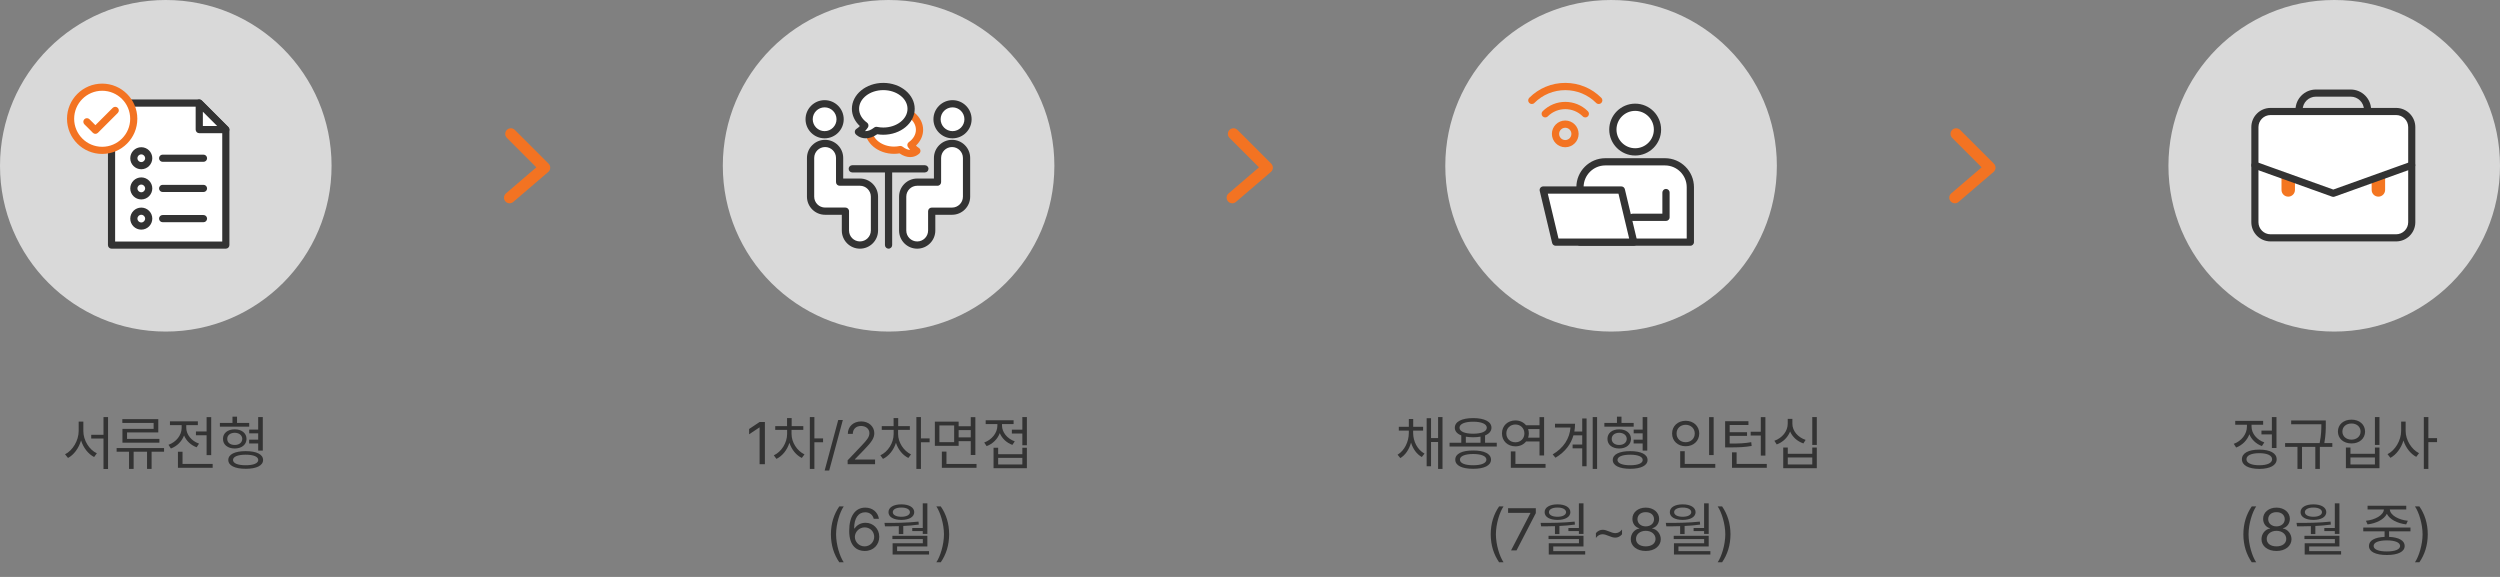 <svg width="754" height="174" viewBox="0 0 754 174" fill="none" xmlns="http://www.w3.org/2000/svg">
<rect x="0" y="0" width="754" height="174" fill="#808080" stroke="none"/>
<path d="M25.135 129.998V127.15H23.729V129.998C23.72 132.881 21.909 135.887 19.615 137.012L20.512 138.119C22.287 137.179 23.755 135.175 24.449 132.837C25.144 135.061 26.611 136.924 28.387 137.838L29.213 136.713C26.945 135.676 25.126 132.828 25.135 129.998ZM27.508 132.266H31.217V141.459H32.588V125.797H31.217V131.141H27.508V132.266Z" fill="#333333"/>
<path d="M49.48 135.131H35.172V136.238H38.916V141.424H40.305V136.238H44.348V141.424H45.719V136.238H49.48V135.131ZM36.895 127.555H46.334V129.348H36.93V133.514H48.074V132.371H38.318V130.42H47.74V126.412H36.895V127.555Z" fill="#333333"/>
<path d="M63.701 125.814H62.312V130.139H59.096V131.281H62.312V137.275H63.701V125.814ZM50.816 134.146L51.537 135.271C53.392 134.577 54.833 133.145 55.51 131.334C56.187 132.951 57.549 134.261 59.307 134.902L60.027 133.795C57.742 133.013 56.178 131.053 56.178 129.031V128.223H59.676V127.08H51.256V128.223H54.789V129.031C54.789 131.272 53.119 133.338 50.816 134.146ZM53.664 141.09H64.141V139.93H55.053V136.238H53.664V141.09Z" fill="#333333"/>
<path d="M75.162 127.555H71.488V125.674H70.117V127.555H66.32V128.68H75.162V127.555ZM67.252 132.371C67.234 134.12 68.676 135.263 70.785 135.271C72.877 135.263 74.345 134.12 74.353 132.371C74.345 130.631 72.877 129.479 70.785 129.488C68.676 129.479 67.234 130.631 67.252 132.371ZM68.535 132.371C68.526 131.272 69.423 130.543 70.785 130.525C72.13 130.543 73.053 131.272 73.07 132.371C73.053 133.47 72.13 134.208 70.785 134.199C69.423 134.208 68.526 133.47 68.535 132.371ZM68.852 138.734C68.852 140.413 70.829 141.389 74.107 141.389C77.368 141.389 79.346 140.413 79.346 138.734C79.346 137.029 77.368 136.062 74.107 136.062C70.829 136.062 68.852 137.029 68.852 138.734ZM70.275 138.734C70.284 137.715 71.734 137.144 74.107 137.135C76.445 137.144 77.887 137.715 77.887 138.734C77.887 139.728 76.445 140.325 74.107 140.316C71.734 140.325 70.284 139.728 70.275 138.734ZM75.144 133.742H77.869V135.904H79.258V125.797H77.869V129.559H75.162V130.701H77.869V132.6H75.144V133.742Z" fill="#333333"/>
<path d="M230.695 127.273H229.096L225.932 129.383V130.982L229.025 128.926H229.096V140H230.695V127.273Z" fill="#333333"/>
<path d="M238.729 130.895V129.646H242.279V128.521H238.764V126.096H237.375V128.521H233.807V129.646H237.393V130.895C237.384 133.584 235.679 136.256 233.385 137.328L234.176 138.4C235.951 137.539 237.401 135.729 238.087 133.549C238.737 135.562 240.1 137.275 241.822 138.119L242.631 137.047C240.363 135.957 238.737 133.399 238.729 130.895ZM244.248 141.424H245.619V133.391H248.238V132.213H245.619V125.797H244.248V141.424Z" fill="#333333"/>
<path d="M254.197 126.676H252.809L248.713 141.916H250.084L254.197 126.676Z" fill="#333333"/>
<path d="M255.656 140H263.918V138.594H257.854V138.488L260.771 135.482C263.021 133.162 263.681 132.055 263.689 130.631C263.681 128.653 262.046 127.098 259.734 127.098C257.432 127.098 255.691 128.609 255.709 130.859H257.203C257.212 129.436 258.161 128.478 259.682 128.469C261.114 128.478 262.204 129.321 262.213 130.631C262.204 131.809 261.483 132.67 259.98 134.27L255.639 138.84L255.656 140Z" fill="#333333"/>
<path d="M270.861 130.895V129.646H274.412V128.521H270.896V126.096H269.508V128.521H265.939V129.646H269.525V130.895C269.517 133.584 267.812 136.256 265.518 137.328L266.309 138.4C268.084 137.539 269.534 135.729 270.22 133.549C270.87 135.562 272.232 137.275 273.955 138.119L274.764 137.047C272.496 135.957 270.87 133.399 270.861 130.895ZM276.381 141.424H277.752V133.391H280.371V132.213H277.752V125.797H276.381V141.424Z" fill="#333333"/>
<path d="M289.125 127.168H281.953V134.463H289.125V133.057H292.781V137.223H294.17V125.814H292.781V128.557H289.125V127.168ZM283.324 133.355V128.311H287.771V133.355H283.324ZM284.062 141.09H294.521V139.93H285.451V136.203H284.062V141.09ZM289.125 131.914V129.717H292.781V131.914H289.125Z" fill="#333333"/>
<path d="M309.709 125.797H308.338V129.594H305.174V130.754H308.338V134.287H309.709V125.797ZM296.842 133.461L297.562 134.551C299.417 133.874 300.867 132.424 301.535 130.631C302.212 132.23 303.574 133.54 305.332 134.182L306.053 133.109C303.768 132.318 302.203 130.35 302.203 128.346V127.889H305.701V126.746H297.281V127.889H300.814V128.346C300.814 130.561 299.145 132.626 296.842 133.461ZM299.654 141.213H309.709V135.043H308.338V136.994H301.043V135.043H299.654V141.213ZM301.043 140.088V138.102H308.338V140.088H301.043Z" fill="#333333"/>
<path d="M250.6 161.148C250.617 164.471 251.514 167.23 253.131 169.586H254.467C253.28 167.837 252.173 164.286 252.164 161.148C252.173 158.02 253.28 154.46 254.467 152.729H253.131C251.514 155.075 250.617 157.835 250.6 161.148Z" fill="#333333"/>
<path d="M260.76 166.176C263.44 166.202 265.189 164.286 265.189 161.887C265.189 159.426 263.3 157.668 261.041 157.668C259.67 157.668 258.501 158.292 257.771 159.355H257.613C257.604 156.288 258.861 154.504 260.953 154.504C262.368 154.504 263.229 155.348 263.52 156.473H265.084C264.759 154.478 263.194 153.098 260.953 153.098C257.965 153.098 256.119 155.62 256.119 160.129C256.119 164.84 258.554 166.149 260.76 166.176ZM257.824 161.922C257.842 160.419 259.125 159.065 260.795 159.057C262.456 159.065 263.651 160.34 263.66 161.904C263.651 163.486 262.403 164.778 260.76 164.787C259.055 164.778 257.833 163.416 257.824 161.922Z" fill="#333333"/>
<path d="M279.691 151.814H278.303V159.25H275.139V160.164H278.303V161.025H279.691V151.814ZM266.754 157.703L266.912 158.74C268.178 158.74 269.602 158.74 271.078 158.688V161.078H272.432V158.635C273.987 158.564 275.578 158.433 277.107 158.213L277.02 157.316C273.645 157.686 269.777 157.721 266.754 157.703ZM267.967 154.469C267.967 155.928 269.496 156.798 271.852 156.807C274.181 156.798 275.719 155.928 275.736 154.469C275.719 153.019 274.181 152.113 271.852 152.113C269.496 152.113 267.967 153.019 267.967 154.469ZM269.145 162.59H278.32V163.855H269.215V167.248H280.201V166.229H270.568V164.822H279.691V161.588H269.145V162.59ZM269.268 154.469C269.259 153.634 270.278 153.071 271.852 153.08C273.407 153.071 274.427 153.634 274.436 154.469C274.427 155.295 273.407 155.857 271.852 155.857C270.278 155.857 269.259 155.295 269.268 154.469Z" fill="#333333"/>
<path d="M286.266 161.148C286.248 157.835 285.352 155.075 283.734 152.729H282.398C283.585 154.46 284.692 158.02 284.701 161.148C284.692 164.286 283.585 167.837 282.398 169.586H283.734C285.352 167.23 286.248 164.471 286.266 161.148Z" fill="#333333"/>
<path d="M449.6 161.148C449.617 164.471 450.514 167.23 452.131 169.586H453.467C452.28 167.837 451.173 164.286 451.164 161.148C451.173 158.02 452.28 154.46 453.467 152.729H452.131C450.514 155.075 449.617 157.835 449.6 161.148Z" fill="#333333"/>
<path d="M455.734 166H457.387L463.205 154.75V153.273H454.838V154.68H461.57V154.768L455.734 166Z" fill="#333333"/>
<path d="M477.584 151.814H476.195V159.25H473.031V160.164H476.195V161.025H477.584V151.814ZM464.646 157.703L464.805 158.74C466.07 158.74 467.494 158.74 468.971 158.688V161.078H470.324V158.635C471.88 158.564 473.471 158.433 475 158.213L474.912 157.316C471.537 157.686 467.67 157.721 464.646 157.703ZM465.859 154.469C465.859 155.928 467.389 156.798 469.744 156.807C472.073 156.798 473.611 155.928 473.629 154.469C473.611 153.019 472.073 152.113 469.744 152.113C467.389 152.113 465.859 153.019 465.859 154.469ZM467.037 162.59H476.213V163.855H467.107V167.248H478.094V166.229H468.461V164.822H477.584V161.588H467.037V162.59ZM467.16 154.469C467.151 153.634 468.171 153.071 469.744 153.08C471.3 153.071 472.319 153.634 472.328 154.469C472.319 155.295 471.3 155.857 469.744 155.857C468.171 155.857 467.151 155.295 467.16 154.469Z" fill="#333333"/>
<path d="M481.328 160.779V162.238C481.864 161.509 482.541 161.14 483.314 161.131C484.606 161.14 485.828 162.15 487.164 162.15C487.938 162.15 488.623 161.808 489.203 161.148V159.689C488.676 160.419 487.99 160.788 487.199 160.797C485.916 160.788 484.703 159.786 483.367 159.777C482.594 159.786 481.899 160.12 481.328 160.779Z" fill="#333333"/>
<path d="M496.357 166.176C499.012 166.176 500.875 164.69 500.893 162.625C500.875 160.981 499.732 159.619 498.291 159.391V159.32C499.539 159.03 500.383 157.861 500.4 156.473C500.383 154.53 498.678 153.098 496.357 153.098C494.028 153.098 492.323 154.53 492.332 156.473C492.323 157.861 493.158 159.03 494.424 159.32V159.391C492.974 159.619 491.831 160.981 491.84 162.625C491.831 164.69 493.677 166.176 496.357 166.176ZM493.422 162.537C493.396 161.131 494.652 160.094 496.357 160.094C498.071 160.094 499.311 161.131 499.311 162.537C499.311 163.873 498.177 164.778 496.357 164.787C494.529 164.778 493.396 163.873 493.422 162.537ZM493.861 156.596C493.87 155.321 494.846 154.46 496.357 154.469C497.843 154.46 498.854 155.321 498.854 156.596C498.854 157.879 497.808 158.749 496.357 158.758C494.898 158.749 493.87 157.879 493.861 156.596Z" fill="#333333"/>
<path d="M515.342 151.814H513.953V159.25H510.789V160.164H513.953V161.025H515.342V151.814ZM502.404 157.703L502.562 158.74C503.828 158.74 505.252 158.74 506.729 158.688V161.078H508.082V158.635C509.638 158.564 511.229 158.433 512.758 158.213L512.67 157.316C509.295 157.686 505.428 157.721 502.404 157.703ZM503.617 154.469C503.617 155.928 505.146 156.798 507.502 156.807C509.831 156.798 511.369 155.928 511.387 154.469C511.369 153.019 509.831 152.113 507.502 152.113C505.146 152.113 503.617 153.019 503.617 154.469ZM504.795 162.59H513.971V163.855H504.865V167.248H515.852V166.229H506.219V164.822H515.342V161.588H504.795V162.59ZM504.918 154.469C504.909 153.634 505.929 153.071 507.502 153.08C509.058 153.071 510.077 153.634 510.086 154.469C510.077 155.295 509.058 155.857 507.502 155.857C505.929 155.857 504.909 155.295 504.918 154.469Z" fill="#333333"/>
<path d="M521.916 161.148C521.898 157.835 521.002 155.075 519.385 152.729H518.049C519.235 154.46 520.343 158.02 520.352 161.148C520.343 164.286 519.235 167.837 518.049 169.586H519.385C521.002 167.23 521.898 164.471 521.916 161.148Z" fill="#333333"/>
<path d="M676.6 161.148C676.617 164.471 677.514 167.23 679.131 169.586H680.467C679.28 167.837 678.173 164.286 678.164 161.148C678.173 158.02 679.28 154.46 680.467 152.729H679.131C677.514 155.075 676.617 157.835 676.6 161.148Z" fill="#333333"/>
<path d="M686.584 166.176C689.238 166.176 691.102 164.69 691.119 162.625C691.102 160.981 689.959 159.619 688.518 159.391V159.32C689.766 159.03 690.609 157.861 690.627 156.473C690.609 154.53 688.904 153.098 686.584 153.098C684.255 153.098 682.55 154.53 682.559 156.473C682.55 157.861 683.385 159.03 684.65 159.32V159.391C683.2 159.619 682.058 160.981 682.066 162.625C682.058 164.69 683.903 166.176 686.584 166.176ZM683.648 162.537C683.622 161.131 684.879 160.094 686.584 160.094C688.298 160.094 689.537 161.131 689.537 162.537C689.537 163.873 688.403 164.778 686.584 164.787C684.756 164.778 683.622 163.873 683.648 162.537ZM684.088 156.596C684.097 155.321 685.072 154.46 686.584 154.469C688.069 154.46 689.08 155.321 689.08 156.596C689.08 157.879 688.034 158.749 686.584 158.758C685.125 158.749 684.097 157.879 684.088 156.596Z" fill="#333333"/>
<path d="M705.568 151.814H704.18V159.25H701.016V160.164H704.18V161.025H705.568V151.814ZM692.631 157.703L692.789 158.74C694.055 158.74 695.479 158.74 696.955 158.688V161.078H698.309V158.635C699.864 158.564 701.455 158.433 702.984 158.213L702.896 157.316C699.521 157.686 695.654 157.721 692.631 157.703ZM693.844 154.469C693.844 155.928 695.373 156.798 697.729 156.807C700.058 156.798 701.596 155.928 701.613 154.469C701.596 153.019 700.058 152.113 697.729 152.113C695.373 152.113 693.844 153.019 693.844 154.469ZM695.021 162.59H704.197V163.855H695.092V167.248H706.078V166.229H696.445V164.822H705.568V161.588H695.021V162.59ZM695.145 154.469C695.136 153.634 696.155 153.071 697.729 153.08C699.284 153.071 700.304 153.634 700.312 154.469C700.304 155.295 699.284 155.857 697.729 155.857C696.155 155.857 695.136 155.295 695.145 154.469Z" fill="#333333"/>
<path d="M726.996 159.109H712.758V160.252H719.191V161.922C716.212 162.054 714.472 163.012 714.48 164.664C714.472 166.413 716.484 167.389 719.877 167.389C723.226 167.389 725.238 166.413 725.256 164.664C725.238 163.012 723.489 162.054 720.545 161.922V160.252H726.996V159.109ZM713.566 157.07L714.059 158.16C716.634 157.853 719.016 156.701 719.877 154.97C720.738 156.701 723.138 157.853 725.695 158.16L726.205 157.07C723.454 156.789 720.87 155.409 720.773 153.66H725.73V152.535H714.059V153.66H718.98C718.884 155.409 716.273 156.789 713.566 157.07ZM715.887 164.664C715.869 163.601 717.372 162.994 719.877 162.977C722.355 162.994 723.858 163.601 723.867 164.664C723.858 165.701 722.355 166.325 719.877 166.316C717.372 166.325 715.869 165.701 715.887 164.664Z" fill="#333333"/>
<path d="M732.217 161.148C732.199 157.835 731.303 155.075 729.686 152.729H728.35C729.536 154.46 730.644 158.02 730.652 161.148C730.644 164.286 729.536 167.837 728.35 169.586H729.686C731.303 167.23 732.199 164.471 732.217 161.148Z" fill="#333333"/>
<path d="M426.203 130.596V129.875H429.209V128.732H426.221V126.377H424.902V128.732H421.879V129.875H424.902V130.596C424.894 133.18 423.619 135.896 421.51 137.135L422.336 138.154C423.892 137.24 425.017 135.5 425.57 133.496C426.142 135.377 427.267 136.985 428.822 137.838L429.631 136.801C427.486 135.658 426.212 133.092 426.203 130.596ZM430.281 140.633H431.6V133.303H433.727V141.424H435.062V125.797H433.727V132.125H431.6V126.131H430.281V140.633Z" fill="#333333"/>
<path d="M451.428 133.531H447.895V131.325C449.125 130.833 449.819 130.042 449.828 128.996C449.819 127.159 447.71 126.104 444.309 126.096C440.881 126.104 438.771 127.159 438.771 128.996C438.771 130.051 439.475 130.842 440.723 131.325V133.531H437.189V134.674H451.428V133.531ZM438.912 138.629C438.903 140.413 440.916 141.389 444.309 141.389C447.657 141.389 449.67 140.413 449.688 138.629C449.67 136.845 447.657 135.86 444.309 135.869C440.916 135.86 438.903 136.845 438.912 138.629ZM440.195 128.996C440.187 127.871 441.751 127.186 444.309 127.186C446.84 127.186 448.413 127.871 448.422 128.996C448.413 130.139 446.84 130.798 444.309 130.807C441.751 130.798 440.187 130.139 440.195 128.996ZM440.318 138.629C440.301 137.565 441.804 136.941 444.309 136.924C446.787 136.941 448.29 137.565 448.299 138.629C448.29 139.692 446.787 140.325 444.309 140.316C441.804 140.325 440.301 139.692 440.318 138.629ZM442.094 133.531V131.703C442.753 131.817 443.491 131.879 444.309 131.879C445.126 131.879 445.864 131.817 446.523 131.694V133.531H442.094Z" fill="#333333"/>
<path d="M465.701 125.814H464.312V128.258H460.252C459.522 127.353 458.38 126.808 457.053 126.799C454.715 126.808 452.983 128.425 452.992 130.719C452.983 133.004 454.715 134.621 457.053 134.621C458.389 134.621 459.549 134.067 460.27 133.145H464.312V137.363H465.701V125.814ZM454.311 130.719C454.311 129.163 455.453 128.038 457.053 128.029C458.591 128.038 459.76 129.163 459.76 130.719C459.76 132.283 458.591 133.399 457.053 133.391C455.453 133.399 454.311 132.283 454.311 130.719ZM455.664 141.09H466.141V139.93H457.053V136.15H455.664V141.09ZM460.876 129.4H464.312V132.002H460.885C461.017 131.606 461.096 131.176 461.096 130.719C461.096 130.244 461.017 129.805 460.876 129.4Z" fill="#333333"/>
<path d="M481.68 125.797H480.361V141.424H481.68V125.797ZM468.285 137.047L469.129 138.049C472.082 136.282 473.796 133.944 474.552 131.299H477.197V134.076H474.297V135.219H477.197V140.633H478.516V126.219H477.197V130.156H474.824C474.965 129.392 475.035 128.601 475.035 127.801H468.988V128.943H473.664C473.392 132.213 471.687 135.034 468.285 137.047Z" fill="#333333"/>
<path d="M492.719 127.555H489.045V125.674H487.674V127.555H483.877V128.68H492.719V127.555ZM484.809 132.371C484.791 134.12 486.232 135.263 488.342 135.271C490.434 135.263 491.901 134.12 491.91 132.371C491.901 130.631 490.434 129.479 488.342 129.488C486.232 129.479 484.791 130.631 484.809 132.371ZM486.092 132.371C486.083 131.272 486.979 130.543 488.342 130.525C489.687 130.543 490.609 131.272 490.627 132.371C490.609 133.47 489.687 134.208 488.342 134.199C486.979 134.208 486.083 133.47 486.092 132.371ZM486.408 138.734C486.408 140.413 488.386 141.389 491.664 141.389C494.925 141.389 496.902 140.413 496.902 138.734C496.902 137.029 494.925 136.062 491.664 136.062C488.386 136.062 486.408 137.029 486.408 138.734ZM487.832 138.734C487.841 137.715 489.291 137.144 491.664 137.135C494.002 137.144 495.443 137.715 495.443 138.734C495.443 139.728 494.002 140.325 491.664 140.316C489.291 140.325 487.841 139.728 487.832 138.734ZM492.701 133.742H495.426V135.904H496.814V125.797H495.426V129.559H492.719V130.701H495.426V132.6H492.701V133.742Z" fill="#333333"/>
<path d="M516.836 125.814H515.465V137.24H516.836V125.814ZM504.303 130.736C504.294 133.013 506.061 134.595 508.398 134.586C510.736 134.595 512.485 133.013 512.494 130.736C512.485 128.486 510.736 126.913 508.398 126.904C506.061 126.913 504.294 128.486 504.303 130.736ZM505.656 130.736C505.639 129.207 506.816 128.117 508.398 128.117C509.954 128.117 511.141 129.207 511.141 130.736C511.141 132.292 509.954 133.373 508.398 133.373C506.816 133.373 505.639 132.292 505.656 130.736ZM506.746 141.09H517.328V139.93H508.117V136.08H506.746V141.09Z" fill="#333333"/>
<path d="M532.445 125.814H531.057V130.209H527.998V131.352H531.057V137.416H532.445V125.814ZM520.299 134.938H521.441C524.5 134.938 526.231 134.867 528.297 134.498L528.174 133.355C526.196 133.716 524.553 133.786 521.67 133.777V131.457H526.908V130.35H521.67V128.17H527.33V127.027H520.299V134.938ZM522.373 141.09H532.867V139.93H523.762V136.414H522.373V141.09Z" fill="#333333"/>
<path d="M540.584 127.801V126.324H539.178V127.801C539.178 130.06 537.508 132.116 535.152 132.934L535.855 134.041C537.719 133.373 539.195 131.94 539.898 130.139C540.61 131.809 542.069 133.109 543.906 133.742L544.574 132.67C542.254 131.905 540.566 129.954 540.584 127.801ZM537.824 141.213H547.949V134.973H546.578V136.871H539.195V134.973H537.824V141.213ZM539.195 140.088V137.979H546.578V140.088H539.195ZM546.578 134.182H547.949V125.797H546.578V134.182Z" fill="#333333"/>
<path d="M686.588 125.797H685.199V129.875H682.053V131.018H685.199V135.113H686.588V125.797ZM673.703 133.865L674.424 134.973C676.287 134.261 677.737 132.802 678.405 130.974C679.082 132.582 680.444 133.9 682.193 134.533L682.914 133.426C680.629 132.644 679.064 130.701 679.064 128.662V128.1H682.562V126.939H674.143V128.1H677.676V128.68C677.676 130.912 676.023 133.03 673.703 133.865ZM676.164 138.506C676.155 140.352 678.15 141.406 681.402 141.424C684.646 141.406 686.641 140.352 686.641 138.506C686.641 136.669 684.646 135.597 681.402 135.605C678.15 135.597 676.155 136.669 676.164 138.506ZM677.535 138.506C677.526 137.363 679.003 136.678 681.402 136.678C683.793 136.678 685.27 137.363 685.27 138.506C685.27 139.64 683.793 140.325 681.402 140.316C679.003 140.325 677.526 139.64 677.535 138.506Z" fill="#333333"/>
<path d="M701.459 126.816H691.018V127.959H700.123V128.012C700.114 129.4 700.114 131.185 699.604 133.637H689.189V134.779H692.916V141.424H694.287V134.779H698.295V141.424H699.666V134.779H703.428V133.637H701.02C701.459 131.158 701.459 129.409 701.459 128.012V126.816Z" fill="#333333"/>
<path d="M717.648 125.797H716.277V134.182H717.648V125.797ZM705.115 130.156C705.106 132.283 706.838 133.751 709.211 133.742C711.584 133.751 713.298 132.283 713.307 130.156C713.298 128.021 711.584 126.553 709.211 126.57C706.838 126.553 705.106 128.021 705.115 130.156ZM706.469 130.156C706.451 128.724 707.603 127.722 709.211 127.73C710.802 127.722 711.953 128.724 711.953 130.156C711.953 131.58 710.802 132.591 709.211 132.6C707.603 132.591 706.451 131.58 706.469 130.156ZM707.523 141.213H717.648V134.973H716.277V136.871H708.895V134.973H707.523V141.213ZM708.895 140.088V137.979H716.277V140.088H708.895Z" fill="#333333"/>
<path d="M725.541 129.998V127.15H724.188V129.998C724.17 132.854 722.359 135.852 720.074 136.977L720.953 138.084C722.711 137.144 724.188 135.166 724.882 132.863C725.576 135.034 727.018 136.889 728.74 137.785L729.584 136.678C727.36 135.588 725.541 132.749 725.541 129.998ZM731.025 141.424H732.396V133.338H735.016V132.143H732.396V125.797H731.025V141.424Z" fill="#333333"/>
<path d="M100 50C100 77.614 77.614 100 50 100C22.386 100 0 77.614 0 50C0 22.386 22.386 0 50 0C77.614 0 100 22.386 100 50Z" fill="#D9D9D9"/>
<path d="M33.64 73.926H68.101V39.089L60.1 31.081H33.64V73.926Z" fill="white"/>
<path d="M68.101 74.999H33.641C33.048 74.999 32.559 74.519 32.559 73.918V31.081C32.559 30.488 33.04 30 33.641 30H60.101C60.389 30 60.661 30.112 60.861 30.32L68.87 38.329C69.07 38.529 69.19 38.809 69.19 39.089V73.926C69.182 74.519 68.702 74.999 68.101 74.999ZM34.722 72.845H67.028V39.538L59.652 32.162H34.722V72.845Z" fill="#333333"/>
<path d="M60.101 39.089H68.102L60.101 31.081V39.089Z" fill="white"/>
<path d="M68.101 40.171H60.093C59.5 40.171 59.012 39.69 59.012 39.09V31.081C59.012 30.64 59.276 30.248 59.676 30.08C60.085 29.912 60.541 30.008 60.854 30.312L68.862 38.321C69.174 38.633 69.263 39.097 69.094 39.498C68.934 39.906 68.542 40.171 68.101 40.171ZM61.182 38.008H65.499L61.182 33.692V38.008Z" fill="#333333"/>
<path d="M44.844 47.723C44.844 46.481 43.843 45.48 42.602 45.48C41.361 45.48 40.36 46.481 40.36 47.723C40.36 48.964 41.361 49.965 42.602 49.965C43.843 49.965 44.844 48.964 44.844 47.723Z" fill="white"/>
<path d="M42.61 51.046C40.776 51.046 39.287 49.556 39.287 47.722C39.287 45.889 40.776 44.399 42.61 44.399C44.444 44.399 45.934 45.889 45.934 47.722C45.926 49.556 44.436 51.046 42.61 51.046ZM42.61 46.561C41.97 46.561 41.449 47.082 41.449 47.722C41.449 48.363 41.97 48.884 42.61 48.884C43.251 48.884 43.772 48.363 43.772 47.722C43.772 47.082 43.243 46.561 42.61 46.561Z" fill="#333333"/>
<path d="M61.382 48.804H49.049C48.456 48.804 47.968 48.323 47.968 47.723C47.968 47.13 48.448 46.641 49.049 46.641H61.374C61.967 46.641 62.455 47.122 62.455 47.723C62.463 48.323 61.975 48.804 61.382 48.804Z" fill="#333333"/>
<path d="M44.844 56.828C44.844 55.587 43.843 54.586 42.602 54.586C41.361 54.586 40.36 55.587 40.36 56.828C40.36 58.07 41.361 59.071 42.602 59.071C43.843 59.071 44.844 58.07 44.844 56.828Z" fill="white"/>
<path d="M42.61 60.152C40.776 60.152 39.287 58.662 39.287 56.828C39.287 54.994 40.776 53.505 42.61 53.505C44.444 53.505 45.934 54.994 45.934 56.828C45.926 58.662 44.436 60.152 42.61 60.152ZM42.61 55.667C41.97 55.667 41.449 56.188 41.449 56.828C41.449 57.469 41.97 57.989 42.61 57.989C43.251 57.989 43.772 57.469 43.772 56.828C43.772 56.188 43.243 55.667 42.61 55.667Z" fill="#333333"/>
<path d="M61.382 57.909H49.049C48.456 57.909 47.968 57.429 47.968 56.828C47.968 56.236 48.448 55.747 49.049 55.747H61.374C61.967 55.747 62.455 56.227 62.455 56.828C62.463 57.429 61.975 57.909 61.382 57.909Z" fill="#333333"/>
<path d="M44.844 65.934C44.844 64.693 43.843 63.692 42.602 63.692C41.361 63.692 40.36 64.693 40.36 65.934C40.36 67.175 41.361 68.176 42.602 68.176C43.843 68.176 44.844 67.175 44.844 65.934Z" fill="white"/>
<path d="M42.61 69.258C40.776 69.258 39.287 67.768 39.287 65.934C39.287 64.1 40.776 62.611 42.61 62.611C44.444 62.611 45.934 64.1 45.934 65.934C45.926 67.768 44.436 69.258 42.61 69.258ZM42.61 64.773C41.97 64.773 41.449 65.293 41.449 65.934C41.449 66.575 41.97 67.095 42.61 67.095C43.251 67.095 43.772 66.575 43.772 65.934C43.772 65.293 43.243 64.773 42.61 64.773Z" fill="#333333"/>
<path d="M61.382 67.015H49.049C48.456 67.015 47.968 66.534 47.968 65.934C47.968 65.333 48.448 64.853 49.049 64.853H61.374C61.967 64.853 62.455 65.333 62.455 65.934C62.455 66.534 61.975 67.015 61.382 67.015Z" fill="#333333"/>
<path d="M32.2 45.244C37.408 44.479 41.009 39.637 40.244 34.429C39.479 29.221 34.637 25.62 29.429 26.386C24.222 27.151 20.62 31.993 21.386 37.2C22.151 42.408 26.993 46.009 32.2 45.244Z" fill="white"/>
<path d="M30.814 46.425C24.967 46.425 20.21 41.669 20.21 35.822C20.21 29.976 24.967 25.219 30.814 25.219C36.66 25.219 41.417 29.976 41.417 35.822C41.425 41.669 36.668 46.425 30.814 46.425ZM30.814 27.373C26.153 27.373 22.365 31.161 22.365 35.822C22.365 40.483 26.153 44.271 30.814 44.271C35.475 44.271 39.263 40.483 39.263 35.822C39.263 31.161 35.475 27.373 30.814 27.373Z" fill="#F37322"/>
<path d="M28.771 40.371C28.491 40.371 28.219 40.267 28.011 40.051L25.448 37.488C25.024 37.063 25.024 36.383 25.448 35.958C25.872 35.534 26.553 35.534 26.978 35.958L28.771 37.752L33.993 32.531C34.417 32.106 35.098 32.106 35.523 32.531C35.947 32.955 35.947 33.636 35.523 34.06L29.532 40.051C29.324 40.267 29.052 40.371 28.771 40.371Z" fill="#F37322"/>
<path d="M153.7 61.312C153.22 61.312 152.75 61.112 152.41 60.722C151.8 60.013 151.88 58.943 152.59 58.333L161.76 50.472L152.87 41.583C152.21 40.922 152.21 39.843 152.87 39.182C153.53 38.523 154.61 38.523 155.27 39.182L165.45 49.362C165.78 49.693 165.96 50.153 165.95 50.633C165.93 51.102 165.72 51.553 165.36 51.852L154.8 60.903C154.48 61.172 154.09 61.312 153.7 61.312Z" fill="#F37322"/>
<path d="M318 50C318 77.614 295.614 100 268 100C240.386 100 218 77.614 218 50C218 22.386 240.386 0 268 0C295.614 0 318 22.386 318 50Z" fill="#D9D9D9"/>
<path d="M253.374 35.956C253.374 33.376 251.286 31.288 248.706 31.288C246.126 31.288 244.038 33.376 244.038 35.956C244.038 38.536 246.126 40.624 248.706 40.624C251.286 40.632 253.374 38.536 253.374 35.956Z" fill="white"/>
<path d="M248.706 41.72C245.53 41.72 242.95 39.141 242.95 35.964C242.95 32.788 245.53 30.208 248.706 30.208C251.883 30.208 254.463 32.788 254.463 35.964C254.463 39.133 251.883 41.72 248.706 41.72ZM248.706 32.377C246.731 32.377 245.119 33.981 245.119 35.964C245.119 37.939 246.723 39.552 248.706 39.552C250.682 39.552 252.294 37.947 252.294 35.964C252.286 33.981 250.682 32.377 248.706 32.377Z" fill="#333333"/>
<path d="M259.356 73.911C256.938 73.911 254.979 71.952 254.979 69.534V63.697H248.852C246.433 63.697 244.474 61.738 244.474 59.319V47.638C244.474 45.219 246.433 43.26 248.852 43.26C251.27 43.26 253.229 45.219 253.229 47.638V54.934H259.356C261.775 54.934 263.734 56.893 263.734 59.311V69.534C263.742 71.952 261.775 73.911 259.356 73.911Z" fill="white"/>
<path d="M259.356 75C256.341 75 253.89 72.549 253.89 69.534V64.777H248.844C245.829 64.777 243.378 62.327 243.378 59.311V47.638C243.378 44.623 245.829 42.172 248.844 42.172C251.859 42.172 254.31 44.623 254.31 47.638V53.845H259.356C262.372 53.845 264.822 56.296 264.822 59.311V69.534C264.822 72.549 262.372 75 259.356 75ZM248.852 44.348C247.038 44.348 245.562 45.824 245.562 47.638V59.311C245.562 61.125 247.038 62.601 248.852 62.601H254.979C255.575 62.601 256.067 63.084 256.067 63.689V69.526C256.067 71.34 257.542 72.815 259.356 72.815C261.17 72.815 262.646 71.34 262.646 69.526V59.311C262.646 57.497 261.17 56.022 259.356 56.022H253.229C252.633 56.022 252.141 55.538 252.141 54.934V47.638C252.141 45.824 250.666 44.348 248.852 44.348Z" fill="#333333"/>
<path d="M282.615 35.956C282.615 33.376 284.703 31.288 287.282 31.288C289.862 31.288 291.95 33.376 291.95 35.956C291.95 38.536 289.862 40.624 287.282 40.624C284.703 40.632 282.615 38.536 282.615 35.956Z" fill="white"/>
<path d="M287.283 41.72C284.106 41.72 281.526 39.14 281.526 35.964C281.526 32.788 284.106 30.208 287.283 30.208C290.459 30.208 293.039 32.788 293.039 35.964C293.039 39.132 290.459 41.72 287.283 41.72ZM287.283 32.377C285.307 32.377 283.695 33.981 283.695 35.964C283.695 37.939 285.299 39.552 287.283 39.552C289.266 39.552 290.87 37.947 290.87 35.964C290.87 33.981 289.258 32.377 287.283 32.377Z" fill="#333333"/>
<path d="M276.624 73.911C279.043 73.911 281.002 71.952 281.002 69.534V63.697H287.129C289.548 63.697 291.507 61.738 291.507 59.319V47.638C291.507 45.219 289.548 43.26 287.129 43.26C284.711 43.26 282.752 45.219 282.752 47.638V54.934H276.624C274.206 54.934 272.247 56.893 272.247 59.311V69.534C272.247 71.952 274.206 73.911 276.624 73.911Z" fill="white"/>
<path d="M276.625 75C273.61 75 271.159 72.549 271.159 69.534V59.311C271.159 56.296 273.61 53.845 276.625 53.845H281.672V47.638C281.672 44.623 284.122 42.172 287.138 42.172C290.153 42.172 292.604 44.623 292.604 47.638V59.311C292.604 62.326 290.153 64.777 287.138 64.777H282.091V69.534C282.091 72.549 279.64 75 276.625 75ZM276.625 56.022C274.811 56.022 273.336 57.497 273.336 59.311V69.534C273.336 71.348 274.811 72.823 276.625 72.823C278.439 72.823 279.914 71.348 279.914 69.534V63.697C279.914 63.1 280.398 62.609 281.003 62.609H287.13C288.944 62.609 290.419 61.133 290.419 59.319V47.638C290.419 45.824 288.944 44.348 287.13 44.348C285.316 44.348 283.84 45.824 283.84 47.638V54.934C283.84 55.53 283.357 56.022 282.752 56.022H276.625Z" fill="#333333"/>
<path d="M278.939 52.007H257.042C256.446 52.007 255.954 51.523 255.954 50.919C255.954 50.322 256.438 49.831 257.042 49.831H278.939C279.535 49.831 280.027 50.314 280.027 50.919C280.027 51.523 279.543 52.007 278.939 52.007Z" fill="#333333"/>
<path d="M267.99 75C267.394 75 266.902 74.516 266.902 73.912V51.798C266.902 51.201 267.386 50.709 267.99 50.709C268.595 50.709 269.079 51.193 269.079 51.798V73.912C269.079 74.508 268.595 75 267.99 75Z" fill="#333333"/>
<path d="M269.651 32.981C273.892 32.981 277.326 35.739 277.326 39.141C277.326 40.979 276.318 42.623 274.73 43.752C275.166 44.397 275.754 45.05 276.52 45.502C276.52 45.502 274.69 47.509 271.562 45.098C270.949 45.227 270.312 45.3 269.651 45.3C265.411 45.3 261.976 42.543 261.976 39.141C261.976 35.747 265.411 32.981 269.651 32.981Z" fill="white"/>
<path d="M274.505 47.38C273.457 47.38 272.376 47.001 271.296 46.26C270.74 46.348 270.192 46.397 269.652 46.397C264.822 46.397 260.888 43.148 260.888 39.149C260.888 35.15 264.822 31.901 269.652 31.901C274.481 31.901 278.415 35.15 278.415 39.149C278.415 40.914 277.641 42.599 276.254 43.913C276.52 44.179 276.794 44.405 277.085 44.583C277.367 44.752 277.552 45.034 277.601 45.357C277.649 45.679 277.544 46.01 277.327 46.243C277.214 46.356 276.23 47.38 274.505 47.38ZM271.562 44.018C271.796 44.018 272.03 44.099 272.223 44.244C273.046 44.873 273.803 45.195 274.489 45.203C274.263 44.945 274.045 44.671 273.836 44.365C273.505 43.873 273.618 43.212 274.102 42.865C275.464 41.898 276.238 40.544 276.238 39.141C276.238 36.343 273.279 34.07 269.652 34.07C266.016 34.07 263.065 36.343 263.065 39.141C263.065 41.938 266.024 44.212 269.652 44.212C270.2 44.212 270.764 44.155 271.345 44.034C271.409 44.026 271.482 44.018 271.562 44.018Z" fill="#F37322"/>
<path d="M266.402 26.088C261.766 26.088 258.017 29.104 258.017 32.82C258.017 34.828 259.114 36.625 260.855 37.859C260.379 38.56 259.734 39.278 258.904 39.778C258.904 39.778 260.903 41.97 264.322 39.334C264.991 39.471 265.684 39.552 266.41 39.552C271.045 39.552 274.794 36.537 274.794 32.82C274.786 29.104 271.037 26.088 266.402 26.088Z" fill="white"/>
<path d="M261.097 41.712C259.251 41.712 258.211 40.624 258.098 40.503C257.881 40.261 257.776 39.939 257.824 39.616C257.872 39.294 258.058 39.012 258.34 38.842C258.687 38.633 259.017 38.359 259.332 38.02C257.792 36.593 256.929 34.747 256.929 32.82C256.929 28.507 261.178 25 266.402 25C271.626 25 275.875 28.507 275.875 32.82C275.875 37.133 271.626 40.64 266.402 40.64C265.805 40.64 265.193 40.592 264.58 40.487C263.403 41.301 262.234 41.712 261.097 41.712ZM260.896 39.536C260.96 39.544 261.025 39.544 261.097 39.544C261.871 39.544 262.734 39.181 263.653 38.471C263.903 38.278 264.225 38.205 264.532 38.27C265.16 38.399 265.789 38.463 266.402 38.463C270.425 38.463 273.706 35.932 273.706 32.82C273.706 29.708 270.433 27.177 266.402 27.177C262.379 27.177 259.098 29.708 259.098 32.82C259.098 34.384 259.969 35.9 261.476 36.972C261.96 37.319 262.081 37.98 261.742 38.471C261.476 38.858 261.194 39.213 260.896 39.536Z" fill="#333333"/>
<path d="M371.65 61.312C371.17 61.312 370.7 61.112 370.36 60.722C369.75 60.013 369.83 58.943 370.54 58.333L379.71 50.472L370.82 41.583C370.16 40.922 370.16 39.843 370.82 39.182C371.48 38.523 372.56 38.523 373.22 39.182L383.4 49.362C383.73 49.693 383.91 50.153 383.9 50.633C383.88 51.102 383.67 51.553 383.31 51.852L372.75 60.903C372.43 61.172 372.04 61.312 371.65 61.312Z" fill="#F37322"/>
<path d="M535.9 50C535.9 77.614 513.515 100 485.9 100C458.286 100 435.9 77.614 435.9 50C435.9 22.386 458.286 0 485.9 0C513.515 0 535.9 22.386 535.9 50Z" fill="#D9D9D9"/>
<path d="M486.438 39.082C486.438 35.365 489.45 32.353 493.167 32.353C496.884 32.353 499.896 35.365 499.896 39.082C499.896 42.799 496.884 45.811 493.167 45.811C489.45 45.811 486.438 42.799 486.438 39.082Z" fill="white"/>
<path d="M493.167 46.904C488.852 46.904 485.345 43.398 485.345 39.082C485.345 34.766 488.852 31.26 493.167 31.26C497.483 31.26 500.99 34.766 500.99 39.082C500.99 43.398 497.483 46.904 493.167 46.904ZM493.167 33.438C490.058 33.438 487.532 35.964 487.532 39.074C487.532 42.183 490.058 44.71 493.167 44.71C496.277 44.71 498.803 42.183 498.803 39.074C498.803 35.972 496.277 33.438 493.167 33.438Z" fill="#333333"/>
<path d="M484.179 48.798H502.163C506.39 48.798 509.816 52.224 509.816 56.451V73.026H476.535V56.451C476.527 52.224 479.952 48.798 484.179 48.798Z" fill="white"/>
<path d="M509.807 74.12H476.527C475.927 74.12 475.433 73.634 475.433 73.026V56.451C475.433 51.633 479.353 47.714 484.171 47.714H502.155C506.973 47.714 510.9 51.633 510.9 56.451V73.026C510.9 73.626 510.406 74.12 509.807 74.12ZM477.62 71.933H508.714V56.451C508.714 52.839 505.775 49.892 502.155 49.892H484.171C480.559 49.892 477.612 52.831 477.612 56.451V71.933H477.62Z" fill="#333333"/>
<path d="M469.175 73.026H492.739L488.998 57.317H465.442L469.175 73.026Z" fill="white"/>
<path d="M492.739 74.12H469.183C468.681 74.12 468.236 73.771 468.122 73.277L464.381 57.568C464.3 57.244 464.381 56.904 464.584 56.637C464.794 56.378 465.11 56.224 465.442 56.224H488.998C489.5 56.224 489.945 56.572 490.058 57.066L493.799 72.775C493.88 73.099 493.799 73.439 493.597 73.707C493.386 73.966 493.071 74.12 492.739 74.12ZM470.041 71.933H491.354L488.131 58.41H466.819L470.041 71.933Z" fill="#333333"/>
<path d="M502.463 66.637H492.366C491.766 66.637 491.273 66.151 491.273 65.544C491.273 64.945 491.758 64.451 492.366 64.451H501.37V58.07C501.37 57.471 501.856 56.977 502.463 56.977C503.062 56.977 503.556 57.463 503.556 58.07V65.552C503.556 66.151 503.062 66.637 502.463 66.637Z" fill="#333333"/>
<path d="M472.081 44.41C469.854 44.41 468.049 42.596 468.049 40.377C468.049 38.15 469.862 36.345 472.081 36.345C474.308 36.345 476.114 38.158 476.114 40.377C476.122 42.604 474.308 44.41 472.081 44.41ZM472.081 38.531C471.061 38.531 470.227 39.365 470.227 40.385C470.227 41.406 471.061 42.24 472.081 42.24C473.101 42.24 473.935 41.406 473.935 40.385C473.935 39.357 473.101 38.531 472.081 38.531Z" fill="#F37322"/>
<path d="M478.13 35.421C477.847 35.421 477.571 35.316 477.361 35.097C474.454 32.19 469.717 32.19 466.81 35.097C466.381 35.527 465.692 35.527 465.263 35.097C464.834 34.668 464.834 33.98 465.263 33.551C469.028 29.785 475.142 29.785 478.907 33.551C479.337 33.98 479.337 34.668 478.907 35.097C478.689 35.316 478.413 35.421 478.13 35.421Z" fill="#F37322"/>
<path d="M482.179 31.373C481.895 31.373 481.62 31.267 481.409 31.049C478.915 28.555 475.603 27.186 472.089 27.186C468.575 27.186 465.255 28.555 462.769 31.049C462.34 31.478 461.651 31.478 461.222 31.049C460.793 30.62 460.793 29.931 461.222 29.502C464.129 26.595 467.984 25 472.089 25C476.195 25 480.057 26.595 482.956 29.502C483.385 29.931 483.385 30.62 482.956 31.049C482.737 31.267 482.462 31.373 482.179 31.373Z" fill="#F37322"/>
<path d="M589.6 61.312C589.12 61.312 588.65 61.112 588.31 60.722C587.7 60.013 587.78 58.943 588.49 58.333L597.66 50.472L588.77 41.583C588.11 40.922 588.11 39.843 588.77 39.182C589.43 38.523 590.51 38.523 591.17 39.182L601.35 49.362C601.68 49.693 601.86 50.153 601.85 50.633C601.83 51.102 601.62 51.553 601.26 51.852L590.7 60.903C590.38 61.172 589.99 61.312 589.6 61.312Z" fill="#F37322"/>
<path d="M754 50C754 77.614 731.614 100 704 100C676.386 100 654 77.614 654 50C654 22.386 676.386 0 704 0C731.614 0 754 22.386 754 50Z" fill="#D9D9D9"/>
<g clip-path="url(#clip0_239_1240)">
<path d="M708.97 39.32H698.48C695.08 39.32 692.32 36.56 692.32 33.16C692.32 29.76 695.08 27 698.48 27H708.97C712.37 27 715.13 29.76 715.13 33.16C715.13 36.56 712.37 39.32 708.97 39.32ZM698.48 29.15C696.27 29.15 694.47 30.95 694.47 33.16C694.47 35.37 696.27 37.17 698.48 37.17H708.97C711.18 37.17 712.98 35.37 712.98 33.16C712.98 30.95 711.18 29.15 708.97 29.15H698.48Z" fill="#333333"/>
<path d="M727.38 67.02C727.38 69.62 725.27 71.74 722.66 71.74H684.79C682.19 71.74 680.08 69.63 680.08 67.02V38.34C680.08 35.74 682.19 33.62 684.79 33.62H722.67C725.27 33.62 727.39 35.73 727.39 38.34V67.02H727.38Z" fill="white"/>
<path d="M722.67 72.81H684.79C681.6 72.81 679 70.22 679 67.02V38.34C679 35.15 681.6 32.55 684.79 32.55H722.67C725.86 32.55 728.46 35.15 728.46 38.34V67.02C728.46 70.22 725.86 72.81 722.67 72.81ZM684.79 34.7C682.78 34.7 681.15 36.33 681.15 38.34V67.02C681.15 69.03 682.78 70.66 684.79 70.66H722.67C724.68 70.66 726.31 69.03 726.31 67.02V38.34C726.31 36.33 724.68 34.7 722.67 34.7H684.79Z" fill="#333333"/>
<path d="M692.16 53.47V57.28C692.16 58.4 691.25 59.31 690.13 59.31C689.01 59.31 688.1 58.4 688.1 57.28V53.47" fill="#F47621"/>
<path d="M719.35 53.47V57.28C719.35 58.4 718.44 59.31 717.32 59.31C716.2 59.31 715.29 58.4 715.29 57.28V53.47" fill="#F47621"/>
<path d="M703.73 59.38C703.61 59.38 703.48 59.36 703.37 59.32L679.71 50.83C679.15 50.63 678.86 50.02 679.06 49.46C679.26 48.9 679.87 48.61 680.43 48.81L703.72 57.17L727.01 48.81C727.57 48.61 728.18 48.9 728.38 49.46C728.58 50.02 728.29 50.63 727.73 50.83L704.07 59.32C703.97 59.36 703.85 59.38 703.73 59.38Z" fill="#333333"/>
</g>
<defs>
<clipPath id="clip0_239_1240">
<rect width="49.46" height="45.81" fill="white" transform="translate(679 27)"/>
</clipPath>
</defs>
</svg>
